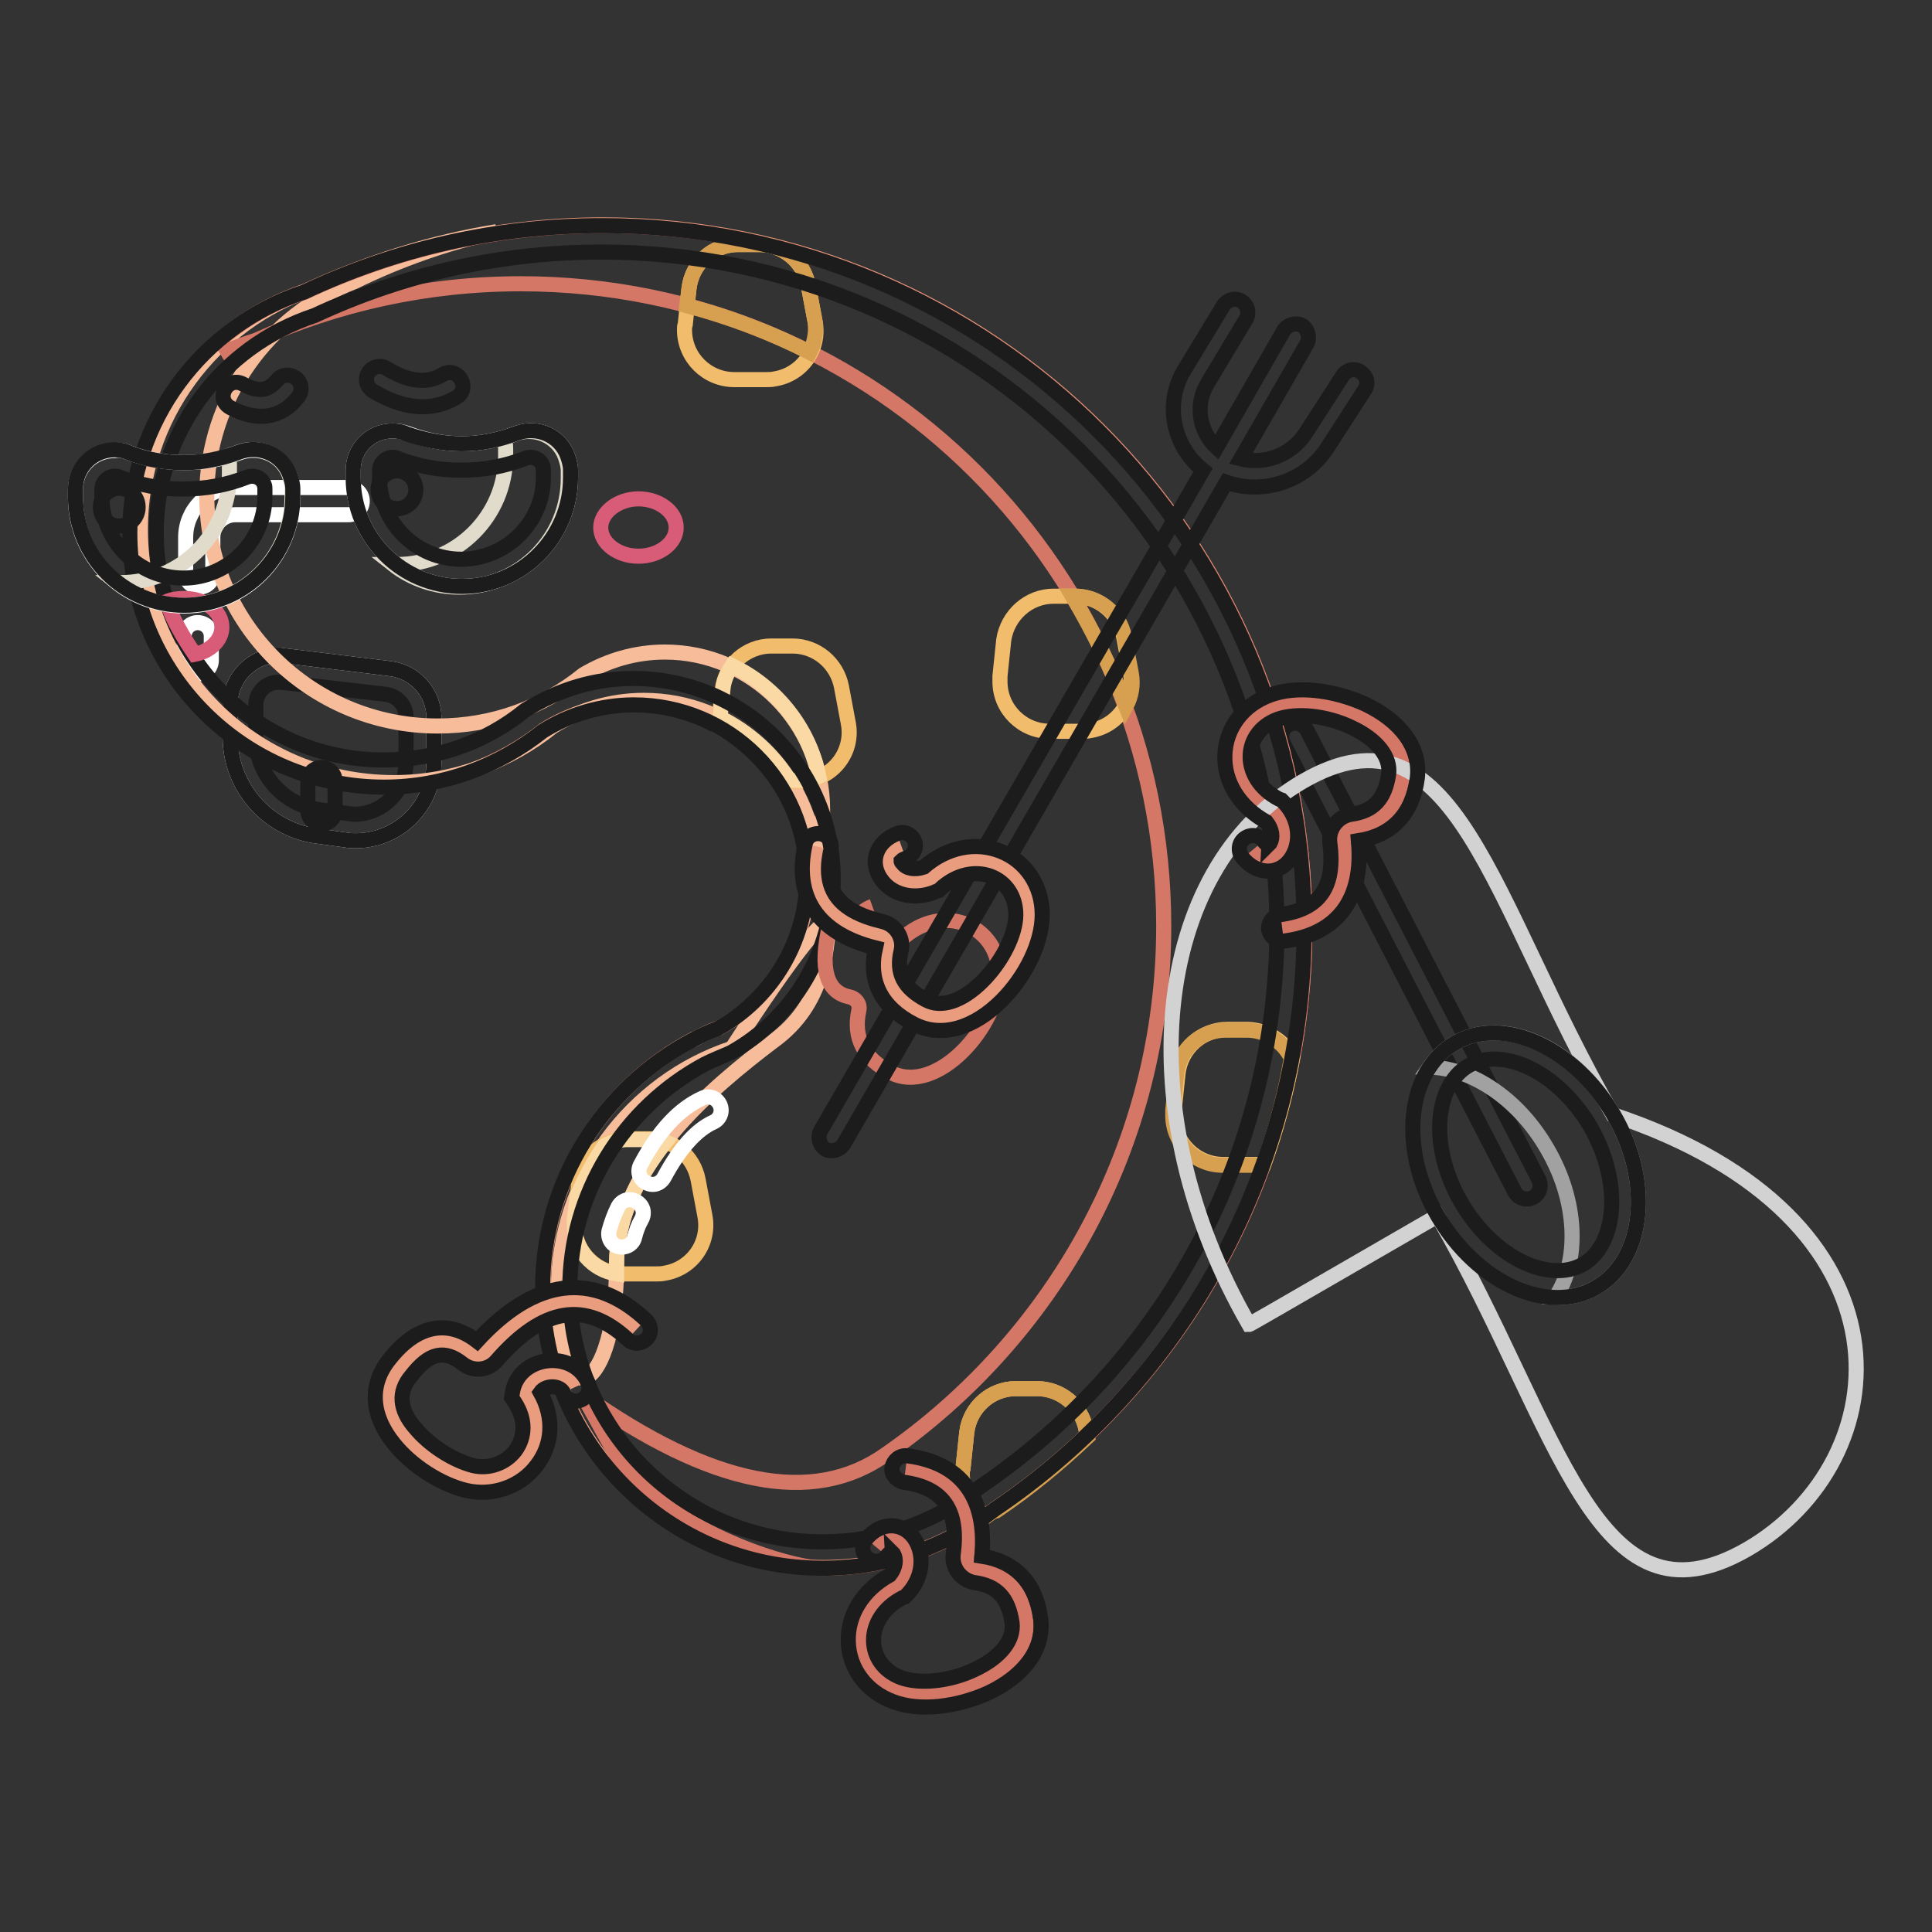 <?xml version="1.0" encoding="utf-8"?>
<!-- Svg Vector Icons : http://www.onlinewebfonts.com/icon -->
<!DOCTYPE svg PUBLIC "-//W3C//DTD SVG 1.1//EN" "http://www.w3.org/Graphics/SVG/1.1/DTD/svg11.dtd">
<svg version="1.1" xmlns="http://www.w3.org/2000/svg" xmlns:xlink="http://www.w3.org/1999/xlink" x="0px" y="0px" viewBox="0 0 256 256" enable-background="new 0 0 256 256" xml:space="preserve">
<rect x="0" y="0" width="256" height="256" fill="#333333" stroke="none"/>
<g> <path stroke-width="2" fill-opacity="0" stroke="#ffffff"  d="M37.8,86.9l13.9,1.7c3.3,0.4,5.8,3.2,5.8,6.5v5.9c0,5.7-4.6,10.4-10.4,10.4c-0.4,0-0.8,0-1.3-0.1l-3.7-0.5 c-6.6-0.8-11.6-6.5-11.6-13.1v-4.3c0-3.6,2.9-6.6,6.6-6.6C37.2,86.8,37.5,86.9,37.8,86.9z"/> <path stroke-width="2" fill-opacity="0" stroke="#1d1c1d"  d="M37.3,90.4c-0.1,0-0.3,0-0.4,0c-1.7,0-3,1.4-3,3v4.3c0,4.9,3.7,9,8.5,9.6l3.7,0.5c0.3,0,0.6,0.1,0.8,0.1 c3.8,0,6.9-3.1,6.9-6.9V95c0-1.5-1.1-2.8-2.7-3L37.3,90.4z M37.8,86.9l13.9,1.7c3.3,0.4,5.8,3.2,5.8,6.5v5.9 c0,5.7-4.6,10.4-10.4,10.4c-0.4,0-0.8,0-1.3-0.1l-3.7-0.5c-6.6-0.8-11.6-6.5-11.6-13.1v-4.3c0-3.6,2.9-6.6,6.6-6.6 C37.2,86.8,37.5,86.9,37.8,86.9z"/> <path stroke-width="2" fill-opacity="0" stroke="#ffffff"  d="M28.2,76c0,1-0.8,1.8-1.8,1.8S24.6,77,24.6,76v-4.8c0-3.6,2.9-6.6,6.6-6.6h15c1,0,1.8,0.8,1.8,1.8 c0,1-0.8,1.8-1.8,1.8h-15c-1.7,0-3,1.4-3,3V76z M24.4,84.3c0-1,0.8-1.8,1.8-1.8c1,0,1.8,0.8,1.8,1.8v3.2c0,1-0.8,1.8-1.8,1.8 c-1,0-1.8-0.8-1.8-1.8V84.3z"/> <path stroke-width="2" fill-opacity="0" stroke="#1d1c1d"  d="M200.7,157.9c0.5,0.9,1.5,1.2,2.4,0.8c0.9-0.5,1.2-1.5,0.8-2.4l-30.7-59.5c-0.5-0.9-1.5-1.2-2.4-0.8 c-0.9,0.5-1.2,1.5-0.8,2.4L200.7,157.9L200.7,157.9z"/> <path stroke-width="2" fill-opacity="0" stroke="#e99c7e"  d="M40.4,38.6c12-5.6,25.3-8.8,39.5-8.8c51.4,0,93,41.6,93,93c0,32.1-16.3,60.4-41,77.1 c-6.3,4.9-14.2,7.8-22.8,7.8c-20.5,0-37.1-16.6-37.1-37.1c0-14.3,8.1-26.7,19.9-32.9c0,0,0.1,0,0.1,0c1.1-0.6,2.1-1.1,3.3-1.5 c7-3.9,11.8-11.4,11.8-20.1c0-12.7-10.3-22.9-22.9-22.9c-4.4,0-8.6,1.3-12.1,3.5c-5.8,4.6-13.1,7.4-21,7.4 c-18.6,0-33.7-15.1-33.7-33.7C17.3,55.7,27,43.1,40.4,38.6z"/> <path stroke-width="2" fill-opacity="0" stroke="#f7bd9b"  d="M85.3,92.8c-4.4,0-8.6,1.3-12.1,3.5c-5.7,4.6-13.1,7.4-21,7.4c-18.6,0-33.6-15-33.6-33.6 c0-14.8,9.7-27.5,23-31.9c7.6-3.6,15.7-6.1,24.2-7.5c-6.6,1.5-12.9,3.7-18.8,6.6c-11.4,4.4-19.6,15.5-19.6,28.4 c0,16.8,13.7,30.5,30.6,30.5c7.3,0,14-2.5,19.3-6.8c3.2-1.9,6.9-3,10.8-3c11.5,0,20.9,9.4,20.9,20.9c0,2.1-0.3,4.1-0.9,6.1 C106.8,101.7,97.1,92.8,85.3,92.8z M74,170.8c0-14.8,9.7-27.5,23-31.9c8.1-12.5,13.4-19.3,12.8-15.7c-0.4,2.3-0.4,9.8-7.4,14.8 c-7.9,6-20.7,16.5-20.7,29.5C81.7,184.3,74,189.4,74,170.8z"/> <path stroke-width="2" fill-opacity="0" stroke="#d57766"  d="M117.4,192.7c22.2-15.4,36.8-41,36.8-70c0-47-38.1-85.1-85.2-85.1c-12.5,0-24.4,2.7-35.1,7.5 c-1.3,0.4-2.6,0.9-3.8,1.4L29.2,45c3.3-2.8,7-4.9,11.2-6.3c12-5.6,25.4-8.8,39.5-8.8c51.4,0,93,41.6,93,93 c0,32.1-16.3,60.4-41,77.1c-6.3,4.9-14.2,7.8-22.8,7.8c-3.5,0-14.6-3.1-22.3-9.4c-4.6-3.8-4.6-4.7-9.6-13.6 C94.3,196.9,107.7,199.6,117.4,192.7L117.4,192.7z"/> <path stroke-width="2" fill-opacity="0" stroke="#f1bd6c"  d="M103.1,103.5c-2-3-4.7-5.4-7.9-7.2v-0.1l0.5-4.8c0.4-3.3,3.2-5.8,6.5-5.8h2.8c3.2,0,5.9,2.3,6.5,5.4 l0.9,4.8c0.7,3.6-1.7,7-5.3,7.6c-0.4,0.1-0.8,0.1-1.2,0.1L103.1,103.5L103.1,103.5z M171.3,140.1c-0.9,4.9-2.2,9.6-3.8,14.1 c-0.4,0.1-0.8,0.1-1.2,0.1h-4.2c-3.6,0-6.6-2.9-6.6-6.6c0-0.3,0-0.5,0.1-0.7l0.5-4.8c0.4-3.3,3.2-5.8,6.5-5.8h2.8 C167.9,136.5,170.2,138,171.3,140.1z M144,190.2c-3.8,3.6-7.8,6.9-12.1,9.8c-0.4,0.3-0.8,0.6-1.2,0.9c-1.9-1.1-3.2-3.3-3.2-5.6 c0-0.3,0-0.5,0.1-0.7l0.5-4.8c0.4-3.3,3.2-5.8,6.5-5.8h2.8c3.2,0,5.9,2.3,6.5,5.4L144,190.2L144,190.2z M97.8,32.4h2.8 c3.2,0,5.9,2.3,6.5,5.4l0.9,4.8c0.7,3.6-1.7,7-5.3,7.6c-0.4,0.1-0.8,0.1-1.2,0.1h-4.2c-3.6,0-6.6-2.9-6.6-6.6c0-0.3,0-0.5,0.1-0.7 l0.5-4.8C91.7,34.9,94.4,32.4,97.8,32.4z M139.6,79h2.8c3.2,0,5.9,2.3,6.5,5.4l0.9,4.8c0.7,3.6-1.7,7-5.3,7.6 c-0.4,0.1-0.8,0.1-1.2,0.1h-4.2c-3.6,0-6.6-2.9-6.6-6.6c0-0.3,0-0.5,0-0.7l0.5-4.8C133.5,81.5,136.3,79,139.6,79L139.6,79z  M83.2,150.9H86c3.2,0,5.9,2.3,6.5,5.4l0.9,4.8c0.7,3.6-1.7,7-5.3,7.6c-0.4,0.1-0.8,0.1-1.2,0.1h-4.2c-3.6,0-6.6-2.9-6.6-6.6 c0-0.3,0-0.5,0.1-0.7l0.5-4.8C77,153.4,79.8,150.9,83.2,150.9z"/> <path stroke-width="2" fill-opacity="0" stroke="#fad9a4"  d="M95.4,95.1l0.4-3.8c0.1-1.2,0.6-2.2,1.2-3.1c5.8,2.8,10.2,8.2,11.5,14.7c-0.4,0.2-0.9,0.3-1.3,0.4 c-0.4,0.1-0.8,0.1-1.2,0.1h-1.4C102.4,99.9,99.2,97,95.4,95.1L95.4,95.1z M88.2,151.3c-3.8,4.8-6.5,10.2-6.5,16.3 c0,0.4,0,0.8,0,1.2c-3.2-0.5-5.6-3.2-5.6-6.5c0-0.3,0-0.5,0-0.7l0.4-3.2c1-2.3,2.2-4.6,3.6-6.6c0.9-0.5,2-0.8,3.1-0.8H86 C86.7,150.9,87.5,151,88.2,151.3z"/> <path stroke-width="2" fill-opacity="0" stroke="#d6a050"  d="M167.4,154.3c-0.4,0.1-0.8,0.1-1.2,0.1H162c-3.6,0-6.6-2.9-6.6-6.6c0-0.3,0-0.5,0-0.7l0.5-4.8 c0.4-3.3,3.2-5.8,6.5-5.8h2.8c2.5,0,4.8,1.5,5.9,3.7C170.3,145,169,149.7,167.4,154.3L167.4,154.3z M130.7,200.9 c-1.9-1.1-3.2-3.3-3.2-5.6c0-0.3,0-0.5,0.1-0.7l0.5-4.8c0.4-3.3,3.2-5.8,6.5-5.8h2.8c3.2,0,5.9,2.3,6.5,5.4l0.2,1 c-3.8,3.6-7.8,6.9-12.1,9.8C131.5,200.3,131.1,200.6,130.7,200.9L130.7,200.9z M107.3,46.7c-5.1-2.6-10.6-4.7-16.3-6.2l0.3-2.3 c0.4-3.3,3.2-5.8,6.5-5.8h2.8c3.2,0,5.9,2.3,6.5,5.4l0.9,4.8C108.2,44,107.9,45.5,107.3,46.7L107.3,46.7z M142.1,79h0.4 c3.2,0,5.9,2.3,6.5,5.4l0.9,4.8c0.3,1.6,0,3.1-0.7,4.4C147.2,88.4,144.8,83.6,142.1,79z"/> <path stroke-width="2" fill-opacity="0" stroke="#1d1c1d"  d="M75.5,170.8c0,18.5,15,33.5,33.5,33.5c7.6,0,14.8-2.5,20.6-7.1c24.7-16.7,39.6-44.2,39.6-74.3 c0-49.4-40.1-89.5-89.5-89.5c-13.3,0-26.2,2.9-38,8.4c-12.6,4.2-21,15.7-21,28.8c0,16.6,13.5,30.1,30.1,30.1c7,0,13.5-2.3,18.8-6.6 c4.5-2.8,9.3-4.2,14.3-4.2c14.6,0,26.5,11.8,26.5,26.5c0,9.7-5.3,18.5-13.6,23.1c-1.4,0.6-2.4,1-3.4,1.5 C82.6,146.8,75.5,158.1,75.5,170.8z M79.8,29.9c51.4,0,93,41.6,93,93c0,32.1-16.3,60.4-41,77.1c-6.3,4.9-14.2,7.8-22.8,7.8 c-20.5,0-37.1-16.6-37.1-37.1c0-14.3,8.1-26.7,19.9-32.9c1.1-0.6,2.2-1.1,3.3-1.5c7-3.9,11.8-11.4,11.8-20 c0-12.7-10.3-22.9-22.9-22.9c-4.4,0-8.6,1.3-12.1,3.5c-5.8,4.6-13.1,7.4-21,7.4c-18.6,0-33.7-15.1-33.7-33.7 c0-14.9,9.7-27.5,23.1-31.9C52.4,33,65.7,29.9,79.8,29.9z"/> <path stroke-width="2" fill-opacity="0" stroke="#e99c7e"  d="M84.4,176.1c-6.4-5.9-13.1-4.9-20,2.9c-0.5,0.6-1.4,0.7-2.1,0.2c-3.2-2.5-6.3-1.9-9.3,1.9 c-5.2,6.2,3.4,13.3,9.2,14.7s11.6-4.8,7.4-11.1c0.5-3.2,5.3-3.7,6.6-0.9"/> <path stroke-width="2" fill-opacity="0" stroke="#d57766"  d="M109.9,122.7c-1.3,5.7-0.4,8.8,2.7,9.4c0.8,0.2,1.4,0.9,1.2,1.8v0c-0.8,3.6,0.7,6.4,4.2,8.2 c6.2,3.2,14.4-6.3,14.4-12.9c0-6.5-7.4-9.9-13-4.7c-4.4,2-8-2.9-3.8-4.4"/> <path stroke-width="2" fill-opacity="0" stroke="#1d1c1d"  d="M159.4,62.3c-4-3.2-5.2-8.9-2.4-13.4l5.1-8.4c0.5-0.8,1.6-1.1,2.4-0.6c0.8,0.5,1.1,1.6,0.6,2.4l-5.1,8.5 c-1.7,2.8-1.1,6.4,1.2,8.5l8.9-15.5c0.5-0.8,1.6-1.1,2.4-0.7c0.8,0.5,1.1,1.6,0.7,2.4l-8.8,15.3c3.2,0.8,6.7-0.5,8.6-3.4l4.9-7.6 c0.5-0.8,1.6-1.1,2.4-0.5c0.8,0.5,1.1,1.6,0.5,2.4l-4.9,7.6c-2.9,4.5-8.5,6.3-13.4,4.6l-50.7,87.7c-0.5,0.8-1.6,1.1-2.4,0.7 c-0.8-0.5-1.1-1.6-0.7-2.4L159.4,62.3L159.4,62.3z"/> <path stroke-width="2" fill-opacity="0" stroke="#d57766"  d="M120,194.6c6.3,0.8,9,4.7,8.1,11.6c-0.1,0.8,0.5,1.6,1.3,1.7c3.8,0.5,5.9,2.7,6.5,6.8 c0.9,6.9-10.9,11.4-17,9.2c-6.1-2.2-6.7-10.3,0-13.8c3.4-3.5,0-8.5-2.8-5.1 M169.9,123c6.3-0.8,9-4.7,8.1-11.6 c-0.1-0.8,0.5-1.6,1.3-1.7c3.8-0.5,5.9-2.7,6.5-6.8c0.9-6.9-10.9-11.4-17-9.2c-6.1,2.2-6.7,10.3,0,13.8c3.4,3.5,0,8.5-2.8,5.1"/> <path stroke-width="2" fill-opacity="0" stroke="#e99c7e"  d="M108.4,112.2c-1.4,6.2,1.3,10.1,8.1,11.6c0.8,0.2,1.3,1,1.1,1.8c-0.9,3.7,0.5,6.5,4.2,8.4 c6.2,3.2,14.4-6.3,14.4-12.9c0-6.5-7.4-9.9-13-4.7c-4.4,2-8-2.9-3.8-4.4"/> <path stroke-width="2" fill-opacity="0" stroke="#d85b78"  d="M79.6,69.9c0,2.1,2.3,3.8,5,3.8s5-1.7,5-3.8c0-2.1-2.3-3.8-5-3.8S79.6,67.9,79.6,69.9z"/> <path stroke-width="2" fill-opacity="0" stroke="#d85b78"  d="M22.1,79.7c0.7-0.3,1.5-0.4,2.3-0.4c2.8,0,5,1.7,5,3.8c0,1.7-1.5,3.2-3.6,3.6 C24.1,84.2,22.8,81.9,22.1,79.7z"/> <path stroke-width="2" fill-opacity="0" stroke="#1d1c1d"  d="M49.4,51.8c-0.8-0.5-1.1-1.6-0.6-2.4c0.5-0.8,1.6-1.1,2.4-0.6c2.9,1.8,5.4,2.1,7.5,0.8 c0.9-0.5,1.9-0.2,2.4,0.7c0.5,0.9,0.2,1.9-0.7,2.4C57.1,54.6,53.4,54.2,49.4,51.8z M39.5,52.6c0.6-0.8,0.5-1.9-0.3-2.5 c-0.8-0.6-1.9-0.5-2.5,0.3c-1.2,1.4-2.4,1.6-4.5,0.5c-0.9-0.5-1.9-0.2-2.4,0.7s-0.2,1.9,0.7,2.4C34,55.9,37.3,55.5,39.5,52.6z  M40.8,103.5c0-1,0.8-1.8,1.8-1.8s1.8,0.8,1.8,1.8v3.9c0,1-0.8,1.8-1.8,1.8s-1.8-0.8-1.8-1.8V103.5z"/> <path stroke-width="2" fill-opacity="0" stroke="#d2d2d2"  d="M190.5,161.1c16.2,28.1,20.8,55.8,41,44.2c20.2-11.7,23.4-43.9-17.8-57.6c-16.2-28.1-20.8-55.8-41-44.2 c-20.2,11.7-23.4,43.9-7.2,72C165.6,175.5,165.6,175.5,190.5,161.1z"/> <path stroke-width="2" fill-opacity="0" stroke="#a1a1a1"  d="M206.1,171.9c3.2-4.8,3-12.7-1.1-19.7c-3.8-6.6-10-10.7-15.6-10.8c0.9-1.3,2-2.4,3.4-3.2 c6.4-3.7,15.8,0.5,21,9.5c5.2,8.9,4.1,19.2-2.3,22.9C209.9,171.5,208,172,206.1,171.9L206.1,171.9z"/> <path stroke-width="2" fill-opacity="0" stroke="#1d1c1d"  d="M85.6,174.9c0.7,0.7,0.8,1.8,0.1,2.5c-0.7,0.7-1.8,0.8-2.5,0.1c-5.6-5.2-11.2-4.3-17.4,2.8 c-1.1,1.3-3.1,1.5-4.5,0.4c-2.4-1.9-4.4-1.5-6.8,1.6c-1.8,2.1-1.6,4.5,0.5,6.9c1.9,2.3,5,4.3,7.7,5c2.1,0.5,4.3-0.3,5.6-2 c1.3-1.8,1.4-4.1-0.1-6.4l-0.4-0.6l0.1-0.7c0.8-4.9,8-5.8,10-1.3c0.4,0.9,0,1.9-0.9,2.3c-0.9,0.4-1.9,0-2.3-0.9 c-0.5-1.1-2.4-1.1-3.1-0.1c1.9,3.4,1.6,7-0.5,9.7c-2.1,2.8-5.8,4.1-9.3,3.3c-3.4-0.8-7.3-3.3-9.6-6.2c-3-3.7-3.4-7.8-0.5-11.3 c3.5-4.4,7.6-5.3,11.5-2.3C70.8,169.4,78.5,168.3,85.6,174.9L85.6,174.9z M120.2,192.9c-1-0.1-1.8,0.6-2,1.5s0.6,1.8,1.5,2 c5.3,0.7,7.4,3.7,6.6,9.6c-0.2,1.8,1.1,3.4,2.8,3.7c3,0.4,4.5,2,5,5.3c0.3,2.3-1.5,4.6-4.9,6.2c-3.3,1.6-7.3,2-9.8,1.1 c-4.8-1.8-5-7.9,0.2-10.6l0.3-0.1l0.2-0.2c2.1-2.1,2.5-5.1,1.2-7.3c-1.5-2.5-4.6-2.6-6.6-0.1c-0.6,0.8-0.5,1.9,0.3,2.5 c0.8,0.6,1.9,0.5,2.5-0.3c0.2-0.3,0.4-0.4,0.5-0.5c0.1,0,0.1-0.1,0.1-0.1c0.1,0.1,0.2,0.2,0.3,0.3c0.4,0.7,0.3,1.8-0.5,2.8 c-3.6,2-5.6,5.3-5.5,8.8c0.1,3.6,2.4,6.7,6,8c3.5,1.3,8.4,0.7,12.6-1.2c4.6-2.2,7.4-5.7,6.9-9.8c-0.6-4.7-3.3-7.6-7.8-8.3 C130.8,198.5,127.4,193.8,120.2,192.9z M170.1,124.7c-1,0.1-1.8-0.6-2-1.5c-0.1-1,0.6-1.8,1.5-2c5.3-0.7,7.4-3.7,6.6-9.6 c-0.2-1.8,1.1-3.4,2.8-3.7c3-0.4,4.5-2,5-5.3c0.3-2.3-1.5-4.6-4.9-6.2c-3.3-1.6-7.3-2-9.8-1.1c-4.8,1.8-5,7.9,0.2,10.6l0.3,0.1 l0.2,0.2c2.1,2.1,2.5,5.1,1.2,7.3c-1.5,2.5-4.6,2.6-6.6,0.1c-0.6-0.8-0.5-1.9,0.3-2.5s1.9-0.5,2.5,0.3c0.2,0.3,0.4,0.4,0.5,0.5 c0.1,0,0.1,0.1,0.1,0.1c0.1-0.1,0.2-0.2,0.3-0.3c0.4-0.7,0.3-1.8-0.5-2.8c-3.6-2-5.6-5.3-5.5-8.8c0.1-3.6,2.4-6.7,6-8 c3.5-1.3,8.4-0.7,12.6,1.2c4.6,2.2,7.4,5.7,6.9,9.8c-0.6,4.7-3.3,7.6-7.8,8.3C180.7,119.1,177.3,123.8,170.1,124.7z M106.7,111.8 c0.2-1,1.2-1.5,2.1-1.3c1,0.2,1.5,1.2,1.3,2.1c-1.2,5.2,0.9,8.1,6.8,9.5c1.8,0.4,2.9,2.2,2.5,3.9c-0.7,2.9,0.3,4.9,3.3,6.5 c2,1.1,4.8,0.2,7.5-2.5c2.6-2.6,4.4-6.2,4.4-8.8c0-5.1-5.7-7.4-10-3.4l-0.2,0.2l-0.3,0.1c-2.7,1.2-5.7,0.6-7.2-1.4 c-1.8-2.3-0.9-5.2,2.1-6.3c0.9-0.3,1.9,0.2,2.2,1.1c0.3,0.9-0.2,1.9-1.1,2.2c-0.3,0.1-0.5,0.2-0.6,0.3c-0.1,0.1-0.1,0.1-0.1,0.1 c0,0.1,0.1,0.2,0.2,0.3c0.5,0.7,1.6,0.9,2.8,0.5c3.1-2.7,6.9-3.4,10.2-2.1c3.3,1.3,5.5,4.5,5.5,8.4c0,3.7-2.2,8.2-5.4,11.4 c-3.6,3.6-7.9,5-11.6,3.1c-4.3-2.2-6.1-5.7-5.1-10.1C108.4,123.7,105.1,118.9,106.7,111.8L106.7,111.8z"/> <path stroke-width="2" fill-opacity="0" stroke="#ffffff"  d="M53.9,57.4c2.4,0.9,4.8,1.4,7.3,1.4c2.5,0,4.9-0.5,7.3-1.4c2.7-1,5.7,0.3,6.7,3c0.2,0.6,0.4,1.2,0.4,1.9v1 c0,7.9-6.4,14.4-14.4,14.4c-7.9,0-14.4-6.4-14.4-14.4v-1c0-2.9,2.3-5.2,5.2-5.2C52.7,57.1,53.3,57.2,53.9,57.4z"/> <path stroke-width="2" fill-opacity="0" stroke="#e1dbcb"  d="M66.8,58c0.5-0.2,1-0.3,1.4-0.5c2.7-1,5.7,0.3,6.7,3c0.2,0.6,0.4,1.2,0.4,1.9v1c0,7.9-6.4,14.4-14.4,14.4 c-3.3,0-6.4-1.1-8.8-3h0.5c7.9,0,14.4-6.4,14.4-14.4v-1C67,58.9,66.9,58.5,66.8,58z"/> <path stroke-width="2" fill-opacity="0" stroke="#1d1c1d"  d="M52.6,60.7c-0.2-0.1-0.4-0.1-0.6-0.1c-0.9,0-1.7,0.8-1.7,1.7v1c0,6,4.9,10.8,10.8,10.8S72,69.3,72,63.3v-1 c0-0.2,0-0.4-0.1-0.6c-0.3-0.9-1.3-1.3-2.2-1c-2.8,1.1-5.6,1.6-8.6,1.6S55.4,61.8,52.6,60.7z M61.2,58.8c2.5,0,4.9-0.5,7.3-1.4 c2.7-1,5.7,0.3,6.7,3c0.2,0.6,0.4,1.2,0.4,1.9v1c0,7.9-6.4,14.4-14.4,14.4c-7.9,0-14.4-6.4-14.4-14.4v-1c0-2.9,2.3-5.2,5.2-5.2 c0.6,0,1.3,0.1,1.9,0.4C56.2,58.3,58.7,58.8,61.2,58.8z M209.8,167.5c-4.5,2.6-11.9-0.8-16.2-8.2c-4.3-7.4-3.5-15.5,1-18.1 c4.5-2.6,11.9,0.8,16.2,8.2C215,156.8,214.2,164.9,209.8,167.5z M211.5,170.6c6.4-3.7,7.5-14,2.3-22.9c-5.2-8.9-14.6-13.2-21-9.5 s-7.5,14-2.3,22.9C195.7,170,205.1,174.3,211.5,170.6z"/> <path stroke-width="2" fill-opacity="0" stroke="#1d1c1d"  d="M52.6,67.4c1.4,0,2.5-1.1,2.5-2.5c0-1.4-1.1-2.5-2.5-2.5c-1.4,0-2.5,1.1-2.5,2.5 C50.1,66.3,51.2,67.4,52.6,67.4z"/> <path stroke-width="2" fill-opacity="0" stroke="#ffffff"  d="M17.1,60c2.4,0.9,4.8,1.3,7.3,1.3c2.5,0,4.9-0.4,7.3-1.3c2.7-1,5.7,0.3,6.7,3c0.2,0.6,0.4,1.2,0.4,1.9v1 c0,7.9-6.4,14.4-14.4,14.4c-7.9,0-14.4-6.4-14.4-14.4v-1c0-2.9,2.3-5.2,5.2-5.2C15.8,59.6,16.5,59.7,17.1,60z"/> <path stroke-width="2" fill-opacity="0" stroke="#e1dbcb"  d="M30.2,60.4c0.5-0.2,1-0.3,1.4-0.5c2.7-1,5.7,0.3,6.7,3c0.2,0.6,0.4,1.2,0.4,1.9v1c0,7.9-6.4,14.4-14.4,14.4 c-3.3,0-6.4-1.1-8.8-3h0.5c7.9,0,14.4-6.4,14.4-14.4v-1C30.4,61.3,30.4,60.9,30.2,60.4z"/> <path stroke-width="2" fill-opacity="0" stroke="#1d1c1d"  d="M15.8,63.2c-0.2-0.1-0.4-0.1-0.6-0.1c-0.9,0-1.7,0.8-1.7,1.7v1c0,6,4.9,10.8,10.8,10.8s10.8-4.9,10.8-10.8 v-1c0-0.2,0-0.4-0.1-0.6c-0.3-0.9-1.3-1.3-2.2-1c-2.8,1.1-5.6,1.6-8.6,1.6S18.6,64.3,15.8,63.2z M24.4,61.3c2.5,0,4.9-0.5,7.3-1.4 c2.7-1,5.7,0.3,6.7,3c0.2,0.6,0.4,1.2,0.4,1.9v1c0,7.9-6.4,14.4-14.4,14.4c-7.9,0-14.4-6.4-14.4-14.4v-1c0-2.9,2.3-5.2,5.2-5.2 c0.6,0,1.3,0.1,1.9,0.4C19.4,60.9,21.8,61.3,24.4,61.3z"/> <path stroke-width="2" fill-opacity="0" stroke="#1d1c1d"  d="M15.8,69.7c1.4,0,2.5-1.1,2.5-2.5c0-1.4-1.1-2.5-2.5-2.5c-1.4,0-2.5,1.1-2.5,2.5 C13.3,68.6,14.4,69.7,15.8,69.7z"/> <path stroke-width="2" fill-opacity="0" stroke="#ffffff"  d="M88,156c-0.5,0.9-1.5,1.2-2.4,0.7c-0.9-0.5-1.2-1.5-0.7-2.4c2.4-4.5,5.1-7.4,8.2-8.8c0.9-0.4,1.9,0,2.3,0.9 c0.4,0.9,0,1.9-0.9,2.3C92.3,149.7,90.1,152.1,88,156z M84.1,163.9c-0.2,1-1.2,1.5-2.1,1.3c-1-0.2-1.5-1.2-1.3-2.1 c0.3-1.1,0.7-2.2,1.2-3.2c0.5-0.9,1.5-1.2,2.4-0.7c0.9,0.5,1.2,1.5,0.7,2.4C84.6,162.3,84.3,163.1,84.1,163.9z"/></g>
</svg>